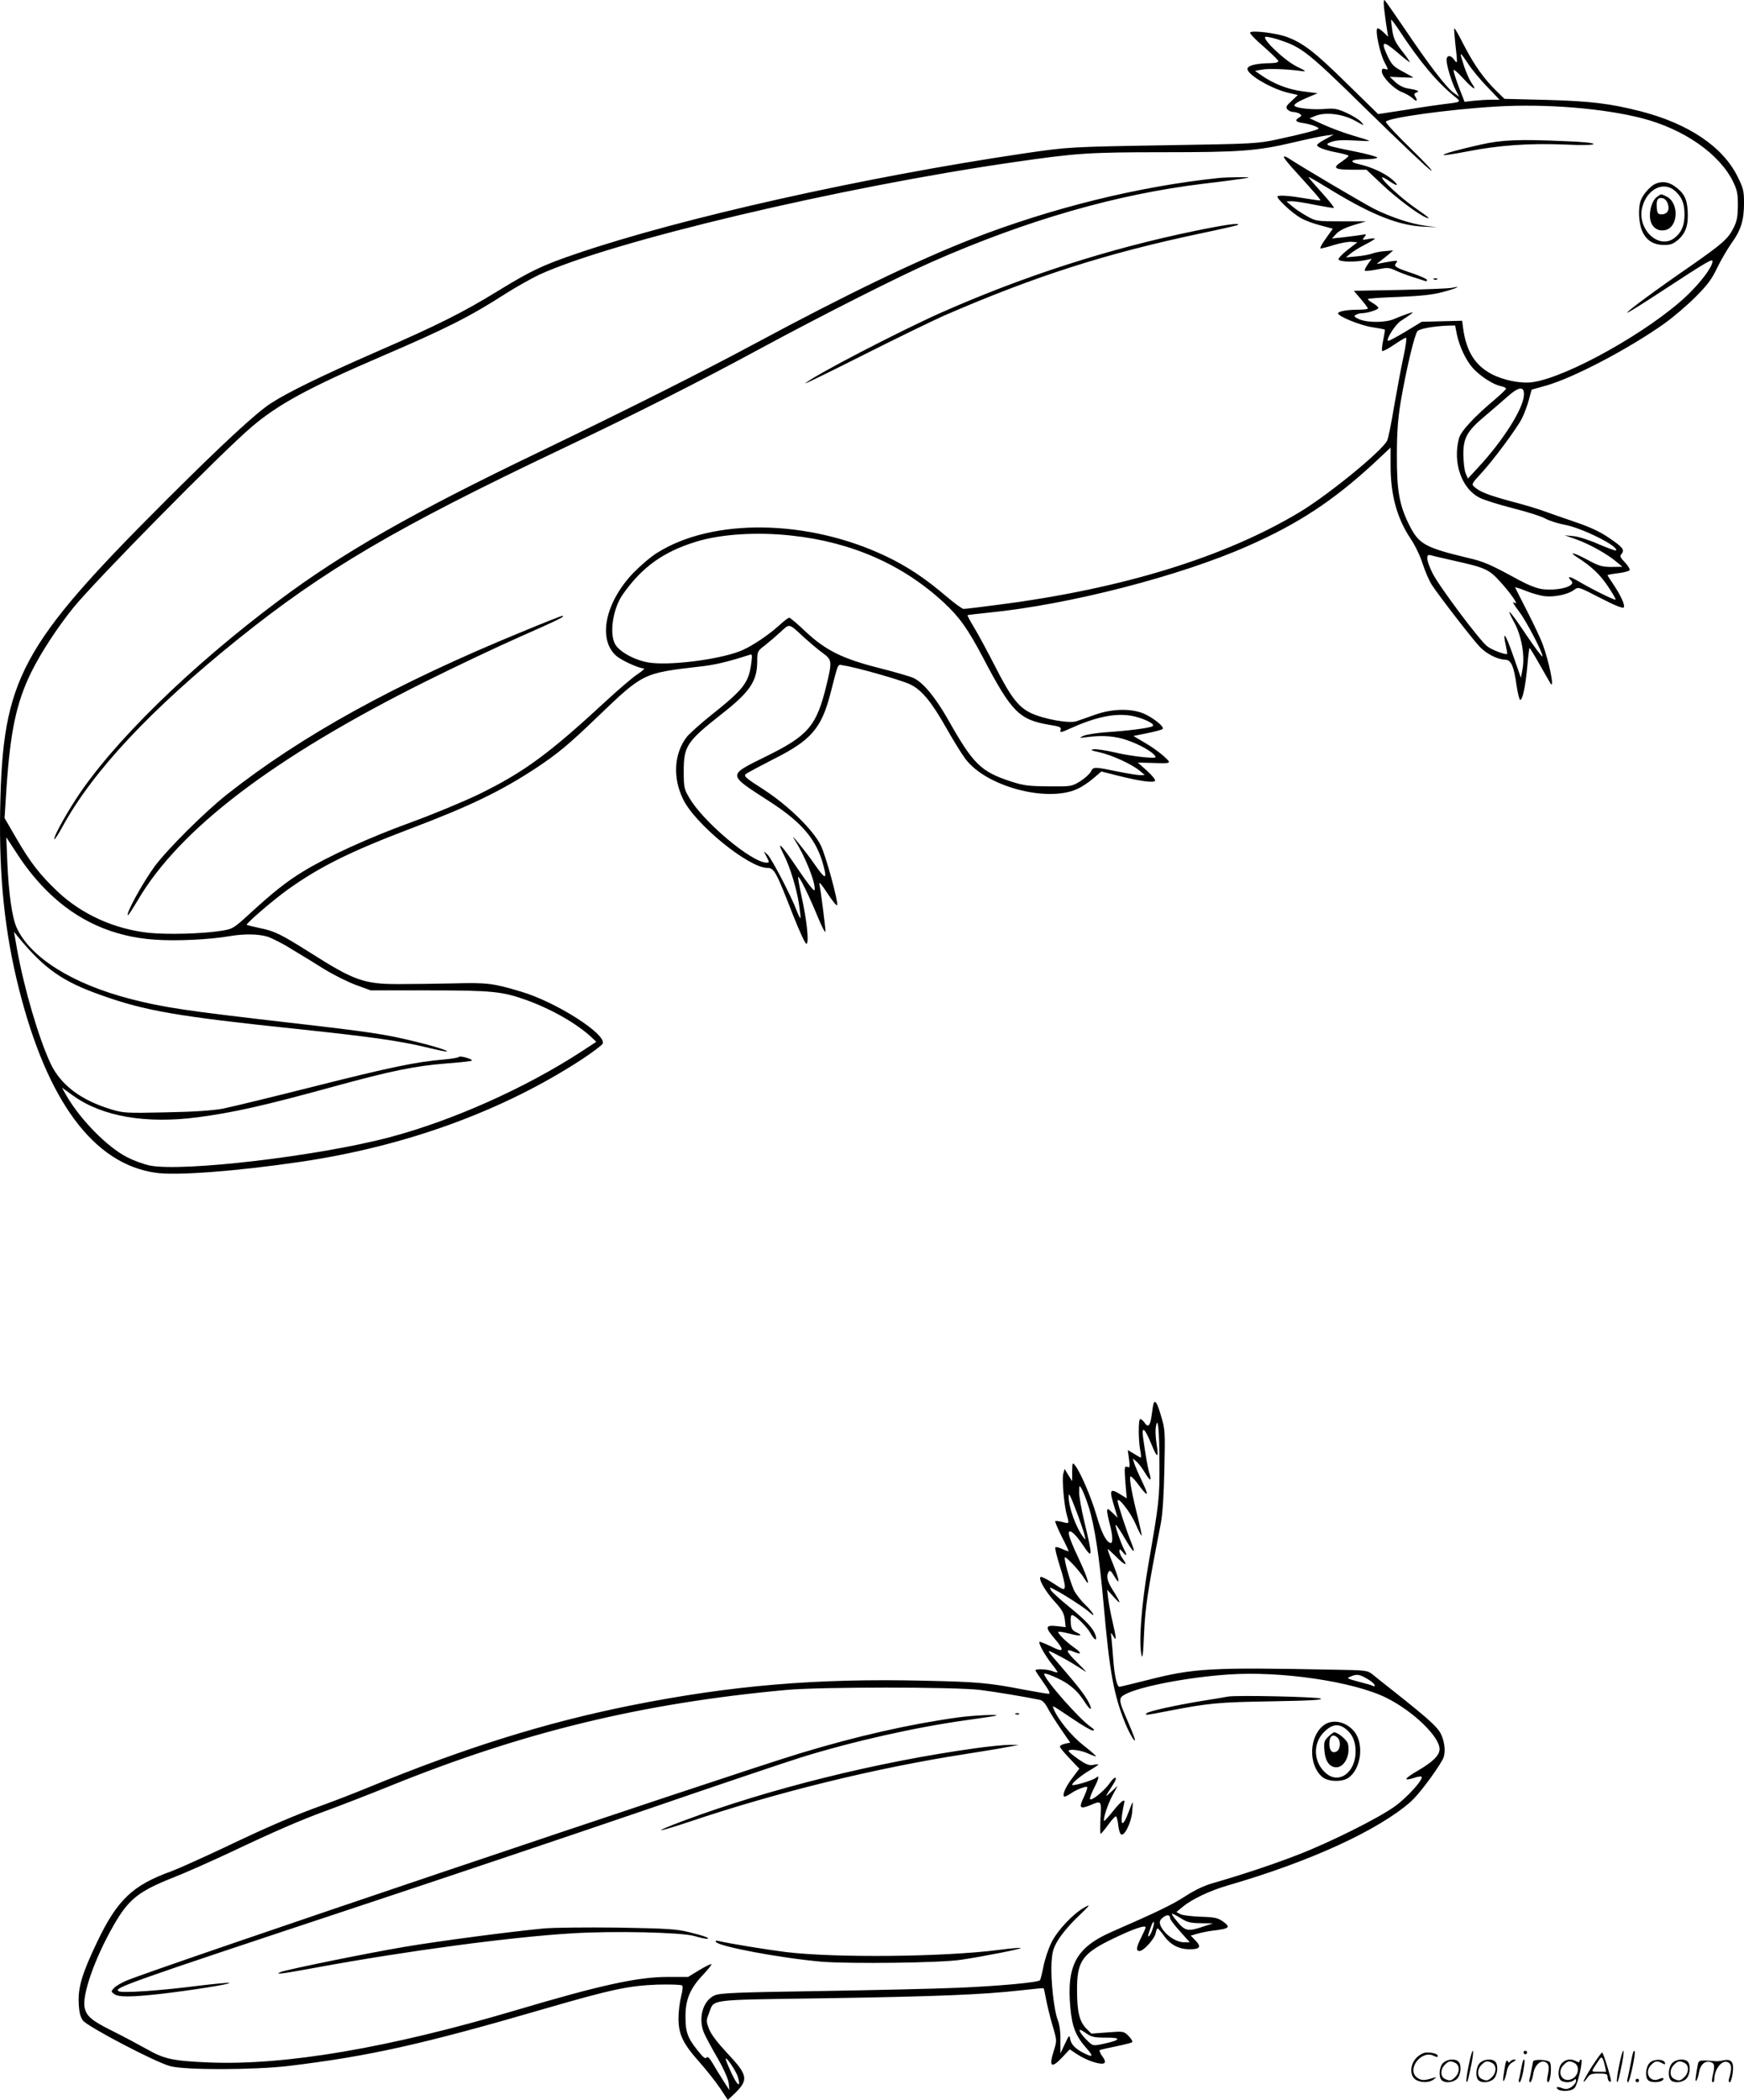 <svg version="1.0" xmlns="http://www.w3.org/2000/svg"
  viewBox="0 0 996.791 1200.139"
 preserveAspectRatio="xMidYMid meet">
<g transform="translate(-1.209,1200) scale(0.1,-0.1)"
fill="#000000" stroke="none">
<path d="M7921 11978 c0 -13 6 -60 12 -105 l13 -83 -28 27 c-15 15 -31 24 -34
20 -13 -12 15 -141 40 -190 24 -45 24 -48 6 -42 -15 5 -20 2 -20 -13 0 -30 66
-98 112 -117 24 -9 53 -26 66 -38 22 -21 29 -14 12 13 -7 11 -5 17 8 21 21 8
8 14 -51 24 -22 3 -52 19 -70 36 l-32 30 68 -3 c37 -2 67 -2 67 -1 0 1 -27 16
-60 34 -52 27 -63 39 -86 86 -42 89 -29 95 54 24 39 -34 72 -59 72 -56 0 4
-20 33 -45 64 -36 46 -48 70 -55 116 -5 32 -8 60 -6 62 1 2 20 -23 41 -54 122
-186 220 -303 323 -386 37 -30 38 -30 -63 -42 -27 -3 -123 -17 -213 -32 l-163
-25 -177 173 c-186 183 -250 232 -345 268 -64 23 -201 39 -210 25 -3 -5 31
-41 76 -79 44 -39 82 -76 85 -82 2 -9 -11 -13 -45 -14 -77 -1 -127 -12 -131
-31 -6 -32 138 -117 236 -139 l52 -12 -36 -34 c-30 -27 -34 -35 -24 -48 7 -8
22 -15 34 -15 11 0 28 -5 36 -10 13 -9 13 -12 -2 -21 -28 -16 -21 -26 20 -32
44 -6 97 -25 89 -33 -8 -8 -97 -31 -232 -60 -116 -25 -136 -26 -633 -34 -554
-9 -566 -10 -812 -46 -921 -136 -1970 -371 -2564 -574 -194 -66 -259 -97 -450
-214 -199 -122 -338 -192 -691 -346 -316 -138 -510 -233 -605 -295 -85 -55
-278 -234 -592 -547 -842 -841 -941 -1025 -955 -1773 -7 -385 26 -704 107
-1025 162 -644 427 -1001 780 -1052 117 -18 460 8 828 62 604 89 1158 291
1610 586 62 41 115 81 119 90 21 54 -267 238 -467 297 -160 48 -194 52 -385
47 -99 -2 -241 -4 -315 -4 -197 0 -254 20 -504 179 -170 107 -204 124 -289
141 -40 9 -73 17 -75 18 -6 7 152 143 236 203 182 130 357 217 702 348 338
128 515 214 712 343 128 85 190 136 359 299 258 247 256 246 584 284 84 9 158
27 279 66 18 6 18 2 12 -47 -15 -112 -42 -148 -228 -296 -64 -51 -127 -108
-141 -126 -73 -95 -81 -234 -20 -357 70 -143 374 -390 480 -391 40 0 50 -19
147 -268 40 -101 72 -170 78 -166 15 9 1 137 -28 268 -13 60 -22 112 -20 114
7 6 64 -111 112 -228 24 -58 43 -95 44 -83 0 23 -26 229 -35 273 -3 14 17 -10
46 -55 29 -44 54 -75 56 -68 7 19 -65 283 -93 340 -42 88 -184 227 -323 318
-112 72 -121 80 -104 93 10 7 81 45 157 84 214 107 273 176 324 373 48 186 40
168 75 162 68 -9 339 -86 383 -109 65 -32 120 -99 205 -249 40 -71 89 -150
109 -176 117 -157 463 -250 637 -173 24 10 65 37 92 60 l48 41 99 -25 c124
-31 200 -41 208 -28 3 6 -18 31 -46 57 l-53 47 75 -2 c122 -4 121 -5 72 40
-24 21 -72 56 -108 76 l-64 38 80 16 c43 9 83 19 87 24 13 13 -66 74 -121 93
-75 25 -174 21 -266 -12 -41 -15 -89 -31 -106 -37 -42 -14 -190 13 -262 48
-71 35 -114 92 -203 267 -40 78 -92 175 -116 215 -25 41 -43 75 -41 76 1 2 57
8 123 15 455 45 1090 208 1480 381 288 127 485 257 718 471 l97 91 0 -104 c0
-168 37 -300 114 -416 27 -40 56 -101 70 -146 14 -43 37 -96 52 -119 44 -67
239 -319 276 -356 38 -39 101 -70 141 -71 35 0 51 -33 67 -147 7 -46 16 -83
21 -83 13 0 29 71 40 186 5 60 11 109 13 111 1 2 29 -43 61 -100 32 -56 59
-104 61 -106 21 -24 -11 131 -47 228 -11 30 -50 113 -87 185 -37 72 -68 134
-70 138 -2 4 25 -4 59 -18 34 -14 83 -28 109 -31 56 -7 135 10 169 36 24 18
25 18 149 -46 79 -41 128 -61 134 -55 11 11 -17 71 -63 139 -16 23 -29 44 -29
46 0 2 27 7 60 11 33 4 62 12 66 17 3 6 -8 26 -26 44 -28 29 -31 37 -20 49 19
24 8 38 -70 91 -50 35 -108 62 -193 91 -67 23 -148 51 -181 63 -32 12 -117 38
-188 56 -128 35 -178 54 -210 83 -16 14 -14 19 37 74 71 76 207 260 236 317
13 26 30 72 39 105 l16 59 85 24 c157 45 469 209 674 354 49 35 129 103 176
150 69 69 94 102 124 165 21 44 58 107 82 142 56 77 73 133 73 232 0 69 -4 85
-37 151 -84 170 -279 302 -554 373 -173 44 -284 58 -536 65 l-242 6 -46 45
c-71 69 -127 148 -185 260 -28 56 -53 100 -56 98 -2 -2 1 -42 6 -89 13 -113
13 -118 -6 -91 -20 29 -44 28 -44 -1 0 -32 28 -124 52 -171 l20 -39 -32 23
c-41 29 -145 165 -280 366 -61 90 -113 164 -115 164 -3 0 -5 -10 -4 -22z
m-588 -209 c122 -41 160 -71 499 -404 180 -176 341 -329 359 -339 18 -10 -34
45 -115 124 -81 79 -145 148 -143 154 7 22 358 71 630 87 285 17 614 -10 835
-67 239 -62 441 -203 519 -361 24 -49 28 -70 28 -138 -1 -64 -5 -89 -25 -128
-31 -62 -63 -90 -245 -217 -203 -140 -367 -261 -362 -267 3 -2 96 56 208 130
246 161 279 180 279 164 0 -32 -67 -121 -147 -197 -214 -203 -683 -466 -881
-494 -65 -10 -169 11 -236 47 -94 50 -143 130 -161 258 l-6 46 -115 -3 -116
-3 -94 -57 c-52 -31 -96 -55 -99 -52 -11 11 43 95 75 115 19 12 44 29 55 37
18 14 16 14 -20 2 -22 -8 -57 -21 -77 -30 -47 -20 -148 -21 -196 -1 -29 13
-34 18 -22 25 8 5 24 10 35 10 32 0 95 20 95 30 0 5 -13 17 -30 27 -16 9 -30
20 -30 24 0 3 78 9 173 12 123 5 195 12 251 27 81 21 120 39 56 25 -19 -4
-153 -9 -297 -12 l-263 -5 40 -47 c22 -26 40 -50 40 -54 0 -4 -24 -7 -54 -7
-64 0 -116 -9 -116 -21 0 -17 128 -69 195 -79 38 -6 71 -12 72 -14 2 -1 -3
-28 -9 -59 -7 -31 -9 -59 -6 -63 4 -3 34 13 67 35 33 23 64 41 69 41 5 0 -1
-48 -14 -107 -13 -60 -37 -188 -54 -286 -16 -98 -34 -186 -40 -196 -33 -62
-337 -310 -500 -408 -428 -257 -1011 -437 -1714 -528 -104 -14 -197 -25 -206
-25 -9 0 -55 34 -103 75 -116 99 -219 168 -341 226 -445 212 -991 220 -1309
19 -36 -22 -97 -75 -137 -116 -160 -169 -202 -378 -96 -472 31 -27 130 -72
159 -72 6 0 -11 -16 -40 -35 -28 -19 -103 -83 -167 -142 -337 -312 -480 -417
-741 -544 -88 -42 -261 -114 -385 -159 -234 -85 -472 -193 -613 -279 -96 -58
-175 -121 -307 -242 -93 -85 -98 -88 -160 -98 -114 -18 -311 -23 -418 -12
-195 21 -382 105 -520 235 -104 99 -156 166 -239 309 l-65 112 11 170 c22 325
56 487 140 660 56 114 151 259 243 373 132 161 845 885 1018 1032 151 129 328
225 735 400 380 163 514 231 719 363 60 38 146 86 190 107 416 191 1717 500
2718 644 353 51 423 56 849 56 438 0 534 7 739 55 80 19 165 37 190 40 l45 6
-47 -26 c-27 -14 -48 -29 -48 -34 0 -13 46 -30 116 -43 35 -7 64 -15 64 -19 0
-3 -19 -19 -41 -34 -54 -35 -40 -45 64 -45 l79 0 89 -84 c85 -80 212 -175 254
-190 26 -9 16 0 -65 56 -124 88 -260 229 -146 152 48 -33 57 -25 14 11 -42 36
-119 71 -186 86 -66 15 -50 29 35 29 34 0 64 4 67 9 3 4 -56 21 -132 36 -166
33 -178 38 -127 55 26 9 68 11 128 7 49 -3 87 -4 85 -2 -2 3 -44 16 -92 30
-48 14 -124 42 -168 62 l-81 37 34 14 c57 23 156 11 226 -28 54 -30 56 -31 35
-7 -13 14 -51 37 -84 52 -53 24 -70 27 -127 22 -67 -5 -155 4 -169 17 -8 9 15
24 81 52 l50 21 -86 11 c-85 11 -169 44 -242 96 l-30 21 40 7 c38 7 146 3 225
-8 31 -4 29 -1 -25 25 -75 37 -213 171 -177 171 12 0 51 -9 85 -21z m1072
-136 c21 -32 70 -91 108 -130 l70 -73 -49 0 c-27 0 -72 -3 -100 -6 l-51 -6
-32 82 c-17 45 -31 89 -31 98 0 9 24 -12 56 -47 57 -62 83 -76 46 -24 -11 16
-29 57 -41 92 -30 92 -29 93 24 14z m-66 -1545 c15 -69 51 -146 90 -190 39
-45 117 -96 159 -104 18 -4 32 -10 32 -15 0 -4 -26 -29 -57 -56 -121 -101
-201 -186 -212 -228 -37 -137 14 -287 117 -339 27 -14 114 -41 193 -61 79 -20
162 -46 184 -59 22 -12 72 -28 110 -35 97 -17 314 -125 293 -147 -3 -2 -47 14
-99 36 -51 23 -116 44 -144 46 l-50 5 65 -23 c76 -27 180 -85 230 -128 l35
-29 -62 -1 c-53 0 -72 5 -138 41 -74 40 -114 50 -58 14 81 -52 129 -97 174
-164 27 -40 48 -76 45 -78 -5 -5 -138 61 -214 106 -49 29 -67 30 -39 2 29 -30
-70 -59 -165 -48 -32 4 -80 23 -136 53 -163 89 -197 104 -287 125 -250 60
-283 79 -338 188 -57 114 -72 198 -71 401 0 133 6 206 22 305 32 187 80 387
96 403 14 14 93 28 173 31 l42 1 10 -52z m383 -348 c-5 -78 -120 -259 -260
-410 l-60 -65 -13 30 c-7 17 -12 64 -13 105 -1 97 21 136 122 221 42 35 100
86 130 112 66 59 98 62 94 7z m-4184 -801 c342 -37 635 -166 869 -383 89 -83
136 -148 225 -317 161 -307 205 -352 376 -381 63 -10 71 -14 66 -30 -5 -16 1
-16 53 8 146 66 255 89 348 74 66 -11 144 -48 125 -60 -17 -11 -145 -27 -270
-35 -52 -4 -108 -13 -125 -20 -28 -13 -27 -14 25 -7 85 11 159 5 224 -18 67
-23 136 -61 157 -86 13 -16 9 -17 -65 -11 -43 4 -118 16 -167 28 -48 11 -101
19 -116 17 -22 -3 -14 -7 32 -17 69 -15 186 -68 230 -105 l30 -25 -26 -1 c-15
0 -69 9 -120 19 -145 30 -148 30 -162 1 -7 -13 -34 -38 -61 -55 -49 -30 -52
-30 -180 -29 -114 1 -142 4 -216 28 -173 57 -215 98 -360 355 -72 126 -141
210 -196 236 -19 9 -106 34 -192 56 -211 53 -308 100 -424 208 -47 45 -90 81
-95 81 -5 0 -29 -18 -54 -41 -60 -55 -150 -116 -212 -144 -108 -49 -394 -89
-525 -73 -79 9 -174 58 -202 103 -37 59 -16 205 41 287 109 156 231 244 419
302 143 44 348 57 548 35z m3787 -144 c176 -39 198 -49 262 -120 56 -61 108
-135 84 -121 -19 12 -12 -2 25 -51 40 -52 137 -239 132 -254 -2 -5 -41 47 -88
116 -96 144 -128 179 -76 83 44 -78 65 -194 50 -273 l-9 -49 -45 129 c-43 123
-62 149 -41 54 5 -24 9 -45 7 -46 -7 -7 -86 22 -113 43 -43 32 -275 342 -313
418 -17 33 -30 70 -30 84 0 20 4 23 23 18 12 -4 72 -17 132 -31z m-3715 -440
c30 -27 76 -66 102 -85 57 -42 57 -47 23 -189 -56 -229 -103 -285 -343 -403
-225 -112 -226 -100 21 -260 187 -121 270 -221 308 -374 19 -73 6 -69 -54 18
-52 75 -153 198 -113 138 59 -91 122 -248 114 -287 -2 -10 -40 38 -98 124 -94
140 -124 169 -77 76 34 -66 73 -193 86 -282 6 -40 10 -75 8 -78 -2 -2 -12 18
-22 44 -30 81 -144 299 -166 319 l-22 19 17 -32 c16 -31 16 -33 -1 -33 -85 1
-364 235 -442 372 -29 49 -31 60 -31 151 0 144 17 169 220 329 158 124 199
185 200 295 0 60 1 62 43 94 23 18 64 53 90 77 54 50 45 52 137 -33z m-4326
-1450 c170 -167 372 -258 611 -275 126 -9 313 0 430 20 82 14 163 13 216 -3
24 -8 85 -38 134 -69 50 -30 136 -82 191 -117 56 -34 138 -75 183 -91 l82 -30
333 0 c362 0 418 -6 556 -55 146 -53 286 -133 373 -213 l27 -26 -87 -57 c-322
-209 -735 -393 -1093 -488 -408 -108 -1181 -199 -1371 -162 -35 7 -95 29 -133
49 -112 58 -264 213 -342 347 l-28 49 66 -47 c165 -118 415 -161 711 -122 204
27 379 66 782 177 325 89 460 116 633 130 83 6 152 14 152 17 0 10 -70 29 -75
21 -3 -5 -42 -11 -87 -15 -156 -13 -309 -45 -741 -154 -237 -60 -472 -117
-522 -127 -61 -11 -167 -18 -327 -21 -224 -5 -241 -4 -310 17 -173 52 -288
139 -346 260 -68 144 -151 427 -192 652 l-18 103 24 -30 c151 -183 254 -255
479 -334 248 -88 431 -120 1110 -191 427 -45 593 -69 743 -105 57 -14 109 -25
115 -24 23 1 -70 31 -188 59 -161 39 -242 52 -705 105 -599 69 -721 87 -912
136 -333 86 -574 238 -651 408 -26 59 -45 191 -53 370 l-6 146 72 -110 c47
-71 105 -142 164 -200z M8477 11174 c-131 -29 -220 -54 -214 -60 3 -3 65 7
138 21 179 35 350 47 552 39 108 -5 167 -3 167 3 0 6 -65 13 -157 16 -269 12
-367 8 -486 -19z M7350 11102 c0 -5 28 -40 63 -78 126 -139 149 -166 145 -169
-1 -2 -37 3 -78 10 -93 16 -157 21 -166 13 -9 -10 81 -94 131 -123 23 -14 74
-33 114 -43 l71 -19 -40 -56 c-23 -31 -36 -57 -30 -57 7 0 43 9 80 21 38 11
82 19 99 17 l31 -3 -56 -43 c-30 -24 -54 -48 -51 -55 4 -14 92 -16 151 -4 l38
8 -22 -31 c-12 -17 -20 -34 -17 -37 4 -3 35 0 70 7 60 12 68 12 108 -7 24 -11
69 -28 99 -37 30 -10 61 -19 68 -22 8 -2 12 1 10 7 -2 5 -37 21 -77 35 -105
35 -115 42 -99 61 11 14 8 15 -32 9 -25 -4 -54 -10 -65 -12 -17 -4 -16 -2 5
13 13 10 36 28 50 40 l25 22 -45 -4 c-25 -1 -57 -8 -72 -13 -14 -6 -55 -14
-90 -17 l-63 -6 25 21 c14 12 51 35 82 51 32 16 58 32 58 35 0 3 -17 2 -37 -2
-36 -7 -37 -6 -23 11 14 17 13 18 -20 12 -19 -3 -64 -9 -100 -13 l-65 -7 25
27 c15 17 51 35 97 49 l73 22 -142 0 c-139 0 -145 1 -195 29 -28 16 -67 41
-85 57 l-33 28 31 1 c17 0 77 -9 133 -21 57 -11 105 -19 107 -17 2 3 -22 34
-53 69 -105 118 -101 113 -78 101 11 -5 70 -40 130 -77 222 -134 372 -193 510
-200 l80 -4 -68 9 c-85 12 -195 49 -290 96 -59 30 -407 235 -494 292 -13 8
-23 10 -23 4z M6980 10983 c-459 -48 -956 -171 -1409 -347 -324 -127 -718
-317 -1243 -599 -303 -163 -731 -378 -1238 -622 -722 -347 -1120 -574 -1486
-848 -507 -379 -953 -816 -1160 -1137 -67 -104 -129 -219 -121 -226 2 -3 24
30 47 73 173 316 505 670 1002 1070 495 398 905 638 1852 1088 425 202 772
377 1121 566 368 199 802 418 995 503 543 239 1055 386 1550 446 96 11 198 25
225 29 48 8 48 9 -25 8 -41 0 -91 -2 -110 -4z M9475 10950 c-28 -11 -72 -60
-84 -93 -18 -46 -13 -136 9 -182 24 -51 65 -75 124 -75 36 0 52 6 80 30 44 39
59 85 54 166 -4 71 -23 104 -78 142 -34 23 -70 27 -105 12z m113 -43 c38 -35
52 -72 52 -132 0 -63 -17 -103 -56 -134 -91 -72 -219 51 -185 177 29 105 124
149 189 89z M9483 10875 c-29 -20 -47 -83 -39 -129 9 -46 43 -70 86 -61 76 17
80 159 5 193 -32 15 -26 15 -52 -3z m61 -38 c13 -36 -2 -62 -35 -62 -20 0 -25
6 -27 33 -5 47 4 64 30 60 14 -2 26 -14 32 -31z M6840 10680 c-490 -101 -972
-256 -1445 -465 -235 -104 -742 -367 -780 -406 -5 -5 145 68 335 164 190 96
395 195 455 222 523 227 926 356 1469 471 115 24 212 46 214 49 13 13 -80 0
-248 -35z M8208 10403 c7 -3 16 -2 19 1 4 3 -2 6 -13 5 -11 0 -14 -3 -6 -6z
M3000 8391 c-727 -298 -1264 -594 -1693 -933 -127 -101 -336 -309 -410 -408
-70 -95 -171 -280 -153 -280 3 0 28 39 56 86 239 407 775 815 1640 1247 168
84 411 199 540 256 217 96 270 121 245 121 -6 0 -107 -40 -225 -89z M6607
3983 c-3 -5 -8 -34 -12 -66 -8 -65 -20 -79 -41 -48 -8 12 -19 21 -25 21 -11 0
-11 -119 0 -177 5 -24 6 -43 3 -43 -2 0 -20 10 -39 22 l-35 21 7 -52 c6 -46 5
-50 -10 -44 -16 6 -17 -1 -11 -87 l8 -93 -35 22 c-64 39 -67 30 -32 -83 l15
-50 -30 29 c-26 25 -30 26 -30 9 0 -10 7 -44 15 -74 18 -68 19 -113 3 -108
-25 9 -50 58 -79 158 -30 103 -91 245 -122 285 -15 19 -16 17 -17 -35 l0 -55
-22 35 -21 35 -8 -28 c-8 -31 5 -182 21 -237 14 -49 14 -49 -26 -38 -20 5 -38
7 -41 5 -2 -3 14 -41 36 -86 23 -44 41 -83 41 -86 0 -2 -16 3 -35 12 -19 9
-38 14 -41 10 -4 -3 8 -51 25 -105 18 -55 31 -109 29 -121 -3 -20 -7 -18 -65
20 -34 23 -67 39 -72 37 -18 -6 24 -81 79 -141 43 -47 53 -66 58 -102 l5 -44
-52 6 c-65 7 -67 -7 -11 -72 59 -69 53 -82 -21 -44 -34 16 -63 28 -66 26 -7
-8 32 -78 71 -127 19 -24 34 -46 32 -47 -2 -2 -15 1 -30 7 -29 11 -96 14 -96
4 0 -3 21 -34 46 -70 33 -46 41 -64 30 -64 -9 0 -73 11 -143 24 -203 39 -260
44 -573 51 -614 14 -1098 -27 -1670 -141 -493 -99 -950 -242 -1510 -472 -80
-33 -192 -76 -250 -97 -162 -58 -318 -125 -567 -244 -125 -59 -261 -120 -301
-135 -222 -80 -310 -163 -426 -407 -83 -173 -109 -258 -104 -346 2 -53 9 -79
24 -100 26 -35 413 -238 499 -261 86 -23 477 -22 675 1 462 56 761 122 1475
330 372 108 473 129 633 135 74 2 138 0 143 -5 5 -5 2 -31 -6 -63 -8 -30 -15
-86 -15 -125 0 -91 26 -145 120 -250 39 -44 92 -111 117 -148 l45 -68 30 28
c91 86 88 110 -32 238 -57 61 -94 109 -105 139 -17 43 -17 49 -1 90 32 83 -20
76 662 86 641 10 905 21 1118 45 71 8 131 14 133 12 2 -2 8 -30 14 -63 6 -32
22 -99 36 -147 26 -86 26 -89 10 -141 -32 -99 -17 -111 48 -42 l41 44 44 -29
c24 -16 66 -36 94 -44 63 -19 79 -7 48 34 -12 17 -18 32 -14 35 4 2 46 12 92
21 47 10 89 20 93 24 4 4 -5 20 -20 35 -28 28 -28 28 -120 21 l-93 -7 -29 29
c-39 39 -53 96 -53 217 -1 171 29 213 219 303 109 52 173 73 173 58 0 -4 -11
-29 -25 -57 -29 -57 -31 -78 -10 -78 23 0 85 68 92 101 3 16 8 29 12 28 3 0
20 -19 36 -42 37 -52 86 -77 147 -77 59 0 68 14 33 50 l-27 28 38 11 c22 6 59
14 84 17 102 12 109 19 59 55 -26 18 -47 23 -125 25 -51 2 -103 8 -116 15
l-22 12 34 28 c53 45 157 94 260 124 470 136 860 315 1046 479 43 38 139 165
181 239 19 33 15 96 -8 145 -21 43 -66 84 -278 252 -46 36 -96 76 -113 90 -30
24 -35 25 -232 28 -694 14 -792 8 -1054 -59 -84 -21 -157 -39 -162 -39 -14 0
-28 64 -35 155 -3 44 -8 98 -10 120 -5 39 -5 39 10 15 19 -34 19 -17 -4 82
-11 46 -22 106 -25 133 l-6 50 41 -45 c42 -47 39 -32 -12 48 -29 47 -35 76
-20 100 6 10 14 4 30 -23 36 -61 34 -33 -3 61 -20 48 -34 89 -33 91 2 1 23
-18 47 -42 50 -51 72 -59 41 -16 -12 16 -21 37 -21 46 0 14 4 13 20 -6 21 -26
26 -19 9 12 -21 40 -59 150 -49 144 5 -3 28 -37 50 -75 50 -86 67 -98 39 -28
-28 68 -79 224 -79 240 0 29 72 -62 101 -128 18 -41 34 -72 36 -70 2 2 -8 48
-21 102 -33 130 -49 219 -44 235 2 6 21 -11 41 -38 61 -83 70 -80 28 8 -22 46
-43 95 -47 109 l-7 25 23 -20 c12 -11 33 -39 47 -63 29 -49 40 -49 24 0 -9 30
-21 99 -36 206 -8 66 10 50 47 -39 35 -87 44 -86 30 4 -5 30 -7 71 -4 89 11
76 21 -14 21 -202 1 -206 -2 -227 -64 -585 -38 -219 -55 -439 -39 -511 6 -30
10 -3 15 121 7 153 21 246 96 630 10 52 17 161 20 307 5 214 4 231 -18 303
-21 73 -33 94 -42 78z m-373 -593 c34 -107 62 -289 86 -560 34 -388 58 -517
124 -680 26 -63 63 -123 53 -85 -3 11 -21 56 -40 100 -54 124 -54 131 -10 154
87 44 353 95 581 111 303 22 723 -40 910 -134 152 -76 302 -221 302 -292 0
-35 -37 -72 -122 -122 -80 -46 -90 -64 -22 -42 19 7 38 9 41 6 13 -13 -83
-120 -155 -171 -94 -67 -370 -205 -552 -275 -130 -51 -322 -115 -482 -161 -51
-14 -106 -40 -160 -75 -75 -49 -165 -92 -421 -204 -204 -89 -260 -192 -237
-437 10 -107 31 -159 89 -225 46 -52 42 -59 -17 -29 -46 24 -69 49 -74 81 -3
22 -7 18 -29 -30 l-26 -55 0 75 c1 48 -5 89 -15 115 -22 55 -41 230 -36 326 4
66 10 86 39 134 19 31 69 91 113 132 70 67 74 73 36 52 -66 -37 -156 -133
-189 -202 -17 -34 -37 -95 -45 -135 -8 -41 -17 -76 -20 -79 -13 -13 -233 -33
-466 -43 -140 -6 -502 -14 -805 -19 -461 -7 -556 -11 -587 -24 -70 -29 -99
-136 -59 -222 10 -22 44 -85 76 -140 35 -61 59 -116 62 -140 l4 -40 -33 51
c-18 29 -46 73 -61 100 -20 33 -31 44 -37 35 -5 -10 -20 2 -50 40 -59 74 -70
106 -70 196 0 97 27 160 101 238 29 31 50 57 47 60 -2 3 -34 -13 -69 -34 l-64
-39 -110 0 c-175 1 -389 -46 -880 -192 -723 -214 -1310 -314 -1745 -297 -211
9 -258 19 -360 77 -47 26 -134 73 -195 103 -119 59 -149 85 -159 133 -16 73
58 283 165 470 86 150 141 194 339 273 69 27 213 91 320 141 266 126 412 189
560 243 69 25 232 88 363 141 764 309 1438 472 2262 548 194 18 962 18 1110 0
94 -12 267 -41 342 -57 14 -3 31 -22 44 -48 12 -23 46 -77 75 -119 l53 -77
-29 -6 c-17 -4 -30 -11 -30 -17 0 -5 25 -36 56 -68 l55 -58 -40 -53 c-38 -50
-58 -95 -47 -106 3 -3 17 4 33 14 35 25 92 47 99 40 3 -3 -6 -29 -20 -59 -29
-61 -22 -69 39 -44 63 27 63 26 57 -74 -2 -50 -2 -90 1 -90 3 0 22 23 42 50
20 28 40 50 45 50 4 0 10 -21 13 -46 2 -25 9 -50 15 -56 18 -18 58 60 65 125
3 31 4 57 3 57 -2 0 -13 -27 -25 -60 -27 -73 -45 -79 -36 -12 4 26 9 55 12 65
9 33 -16 16 -63 -43 -26 -33 -49 -58 -51 -56 -8 8 19 92 48 146 l29 54 -37
-34 c-39 -37 -38 -35 13 45 28 43 9 49 -20 6 -31 -45 -109 -108 -114 -92 -2 5
8 32 22 60 30 58 34 80 12 61 -20 -16 -136 -50 -136 -40 0 12 54 56 106 86 24
14 44 28 44 30 0 2 -13 1 -29 -2 -24 -5 -41 2 -85 32 -31 22 -56 42 -56 47 0
14 66 6 109 -13 24 -11 46 -19 47 -17 2 2 -30 30 -72 63 -69 54 -148 151 -170
209 -9 22 -14 24 115 -62 51 -35 101 -63 110 -63 11 1 6 8 -14 22 -68 48 -265
272 -265 302 0 11 101 -32 138 -60 42 -31 63 -53 98 -107 30 -46 43 -43 18 5
-18 36 -56 86 -148 193 -100 116 -98 111 -36 80 30 -15 78 -42 105 -59 28 -18
56 -36 63 -40 7 -4 -15 19 -49 53 -65 63 -71 83 -19 61 45 -19 46 -7 2 24 -45
31 -98 84 -91 90 3 3 31 -2 63 -10 64 -17 83 -13 39 8 -23 11 -29 20 -31 56
-2 25 1 42 7 42 18 0 86 -67 106 -104 22 -40 40 -48 29 -13 -12 40 -55 86
-151 164 -52 42 -99 85 -104 95 -10 19 -9 19 23 2 50 -25 170 -103 196 -127
43 -40 22 -1 -24 43 -26 25 -55 63 -65 85 -23 53 -60 185 -50 185 12 0 88 -83
110 -120 37 -62 23 -5 -22 92 -55 116 -73 166 -64 174 10 10 41 -20 79 -77 56
-83 57 -70 7 137 -16 67 -29 141 -29 165 1 43 1 44 15 19 8 -14 26 -59 39
-100z m-70 -26 c19 -50 39 -109 45 -130 9 -36 9 -38 -5 -19 -42 54 -84 171
-84 232 0 26 7 13 44 -83z m1660 -957 c22 -12 42 -28 44 -36 3 -8 0 -11 -6 -7
-6 4 -44 15 -84 25 -67 18 -71 20 -48 29 37 16 51 14 94 -11z m-950 -1398 l71
-1 -55 -18 c-85 -29 -103 -26 -144 22 -20 23 -36 45 -36 50 0 4 21 -6 47 -22
40 -26 57 -30 117 -31z m-174 28 c0 -7 25 -40 56 -74 l56 -63 -33 0 c-38 0
-91 31 -119 70 -26 36 -25 55 2 74 22 16 38 13 38 -7z m-100 -61 c-6 -20 -16
-38 -21 -41 -9 -6 -6 6 13 58 15 40 22 25 8 -17z m-377 -598 c27 -19 45 -23
110 -23 92 1 86 -14 -13 -35 -61 -13 -61 -13 -91 16 -32 30 -55 64 -43 64 3 0
20 -10 37 -22z m-1993 -249 c18 -63 -3 -50 -36 21 -19 40 -34 77 -34 83 0 19
61 -71 70 -104z M7030 2304 c-14 -3 -81 -14 -150 -25 -151 -25 -302 -58 -314
-70 -14 -13 -6 -12 113 11 241 47 293 52 601 57 223 4 298 8 280 16 -25 10
-482 20 -530 11z M5818 2203 c7 -3 16 -2 19 1 4 3 -2 6 -13 5 -11 0 -14 -3 -6
-6z M5488 2185 c-275 -38 -580 -107 -903 -205 -426 -130 -3700 -1234 -3852
-1300 -28 -12 -60 -31 -70 -42 -17 -19 -17 -20 2 -34 24 -18 95 -18 265 1 173
20 409 57 392 63 -7 2 -88 -6 -180 -17 -217 -28 -432 -42 -451 -31 -33 18 28
40 1349 478 514 170 1265 423 1669 561 404 139 800 272 880 297 299 93 661
174 951 214 85 12 160 23 165 25 24 9 -129 2 -217 -10z M7576 2139 c-82 -65
-87 -223 -8 -293 32 -28 109 -32 148 -8 75 48 95 195 36 267 -48 58 -126 73
-176 34z m128 -20 c38 -30 56 -71 56 -129 0 -118 -93 -188 -168 -125 -73 61
-79 171 -12 237 44 44 83 50 124 17z M7603 2074 c-23 -23 -25 -31 -21 -81 5
-59 30 -93 68 -93 47 0 82 72 66 135 -6 22 -57 65 -79 65 -4 0 -19 -12 -34
-26z m55 -6 c19 -19 15 -66 -6 -77 -25 -14 -42 4 -42 44 0 45 21 60 48 33z
M5595 2010 c-566 -78 -1192 -234 -1680 -417 -183 -69 -161 -70 41 -3 499 168
1062 306 1569 385 94 15 202 32 240 40 l70 13 -55 0 c-30 0 -113 -8 -185 -18z
M3120 979 c-197 -19 -593 -71 -795 -105 -213 -36 -670 -129 -709 -144 -41 -17
11 -10 206 26 516 95 1109 174 1458 195 239 15 624 6 700 -15 30 -9 62 -16 70
-16 30 1 -14 17 -100 38 -74 18 -128 21 -410 26 -179 2 -368 0 -420 -5z M4104
902 c16 -26 372 -93 605 -113 162 -13 680 -7 796 11 122 18 346 62 341 67 -2
3 -60 -2 -128 -11 -314 -40 -930 -46 -1213 -12 -119 15 -326 49 -384 63 -16 4
-22 2 -17 -5z M8406 194 c-10 -47 -15 -88 -12 -91 5 -6 9 7 30 110 7 37 10 67
6 67 -4 0 -15 -39 -24 -86z M8720 270 c0 -5 5 -10 10 -10 6 0 10 5 10 10 0 6
-4 10 -10 10 -5 0 -10 -4 -10 -10z M9266 194 c-10 -47 -15 -88 -12 -91 5 -6 9
7 30 110 7 37 10 67 6 67 -4 0 -15 -39 -24 -86z M9346 269 c-3 -8 -10 -41 -16
-74 -6 -33 -14 -68 -16 -77 -3 -10 -1 -18 3 -18 10 0 46 171 38 178 -2 3 -7
-1 -9 -9z M8109 241 c-38 -38 -41 -101 -7 -125 29 -20 79 -20 104 0 18 14 18
15 1 10 -53 -17 -69 -17 -92 -2 -69 45 21 166 94 126 12 -6 21 -7 21 -1 0 12
-25 21 -62 21 -19 0 -39 -10 -59 -29z M9110 189 c-28 -45 -49 -83 -47 -85 2
-3 12 7 21 21 14 21 24 25 66 25 43 0 50 -3 50 -19 0 -11 5 -23 10 -26 6 -3
10 -3 10 1 0 20 -44 164 -51 164 -4 0 -30 -37 -59 -81z m75 4 l7 -33 -42 0
c-42 0 -42 0 -28 23 8 12 21 32 29 44 15 25 22 18 34 -34z M8260 210 c-22 -22
-27 -79 -8 -98 19 -19 66 -14 88 8 22 22 27 79 8 98 -19 19 -66 14 -88 -8z
m71 0 c25 -14 25 -54 -1 -80 -23 -23 -33 -24 -61 -10 -25 14 -25 54 1 80 23
23 33 24 61 10z M8470 210 c-22 -22 -27 -79 -8 -98 19 -19 66 -14 88 8 22 22
27 79 8 98 -19 19 -66 14 -88 -8z m71 0 c25 -14 25 -54 -1 -80 -23 -23 -33
-24 -61 -10 -25 14 -25 54 1 80 23 23 33 24 61 10z M8616 204 c-3 -16 -8 -47
-11 -69 -8 -51 10 -26 19 27 5 27 15 42 34 53 18 10 22 14 10 15 -9 0 -20 -5
-24 -11 -5 -8 -9 -8 -14 1 -5 8 -10 3 -14 -16z M8717 223 c-2 -4 -7 -26 -11
-48 -4 -22 -9 -48 -12 -57 -3 -10 -1 -18 4 -18 4 0 14 28 20 62 11 58 10 81
-1 61z M8775 220 c-1 -3 -5 -23 -9 -45 -4 -22 -9 -48 -12 -57 -3 -10 -1 -18 4
-18 5 0 13 20 17 45 7 53 44 87 74 68 17 -11 19 -28 8 -80 -4 -18 -3 -33 2
-33 16 0 24 99 11 115 -12 14 -87 18 -95 5z M8940 210 c-22 -22 -27 -79 -8
-98 7 -7 24 -12 38 -12 14 0 31 5 38 12 9 9 12 8 12 -5 0 -9 -12 -24 -26 -34
-21 -13 -32 -15 -55 -6 -16 6 -29 8 -29 3 0 -24 81 -27 102 -2 18 19 50 162
37 162 -5 0 -9 -5 -9 -10 0 -7 -6 -7 -19 0 -30 16 -59 12 -81 -10z m71 0 c29
-16 25 -65 -6 -86 -56 -37 -103 28 -55 76 23 23 33 24 61 10z M9441 211 c-23
-23 -28 -80 -9 -99 19 -19 88 -13 88 9 0 5 -11 4 -24 -2 -54 -25 -89 38 -46
81 23 23 33 24 62 9 16 -9 19 -8 16 3 -8 22 -64 22 -87 -1z M9570 210 c-22
-22 -27 -79 -8 -98 19 -19 66 -14 88 8 22 22 27 79 8 98 -19 19 -66 14 -88 -8z
m71 0 c25 -14 25 -54 -1 -80 -23 -23 -33 -24 -61 -10 -25 14 -25 54 1 80 23
23 33 24 61 10z M9716 201 c-3 -14 -8 -44 -11 -66 -8 -51 10 -26 19 27 8 41
35 63 66 53 22 -7 24 -21 11 -77 -5 -22 -5 -38 0 -38 5 0 9 6 9 13 0 68 51
125 85 97 15 -13 15 -35 -1 -92 -3 -10 -1 -18 4 -18 6 0 13 23 17 50 9 63 -5
84 -49 76 -17 -4 -35 -6 -41 -6 -101 8 -104 7 -109 -19z M9360 110 c0 -5 5
-10 10 -10 6 0 10 5 10 10 0 6 -4 10 -10 10 -5 0 -10 -4 -10 -10z"/>
</g>
</svg>
